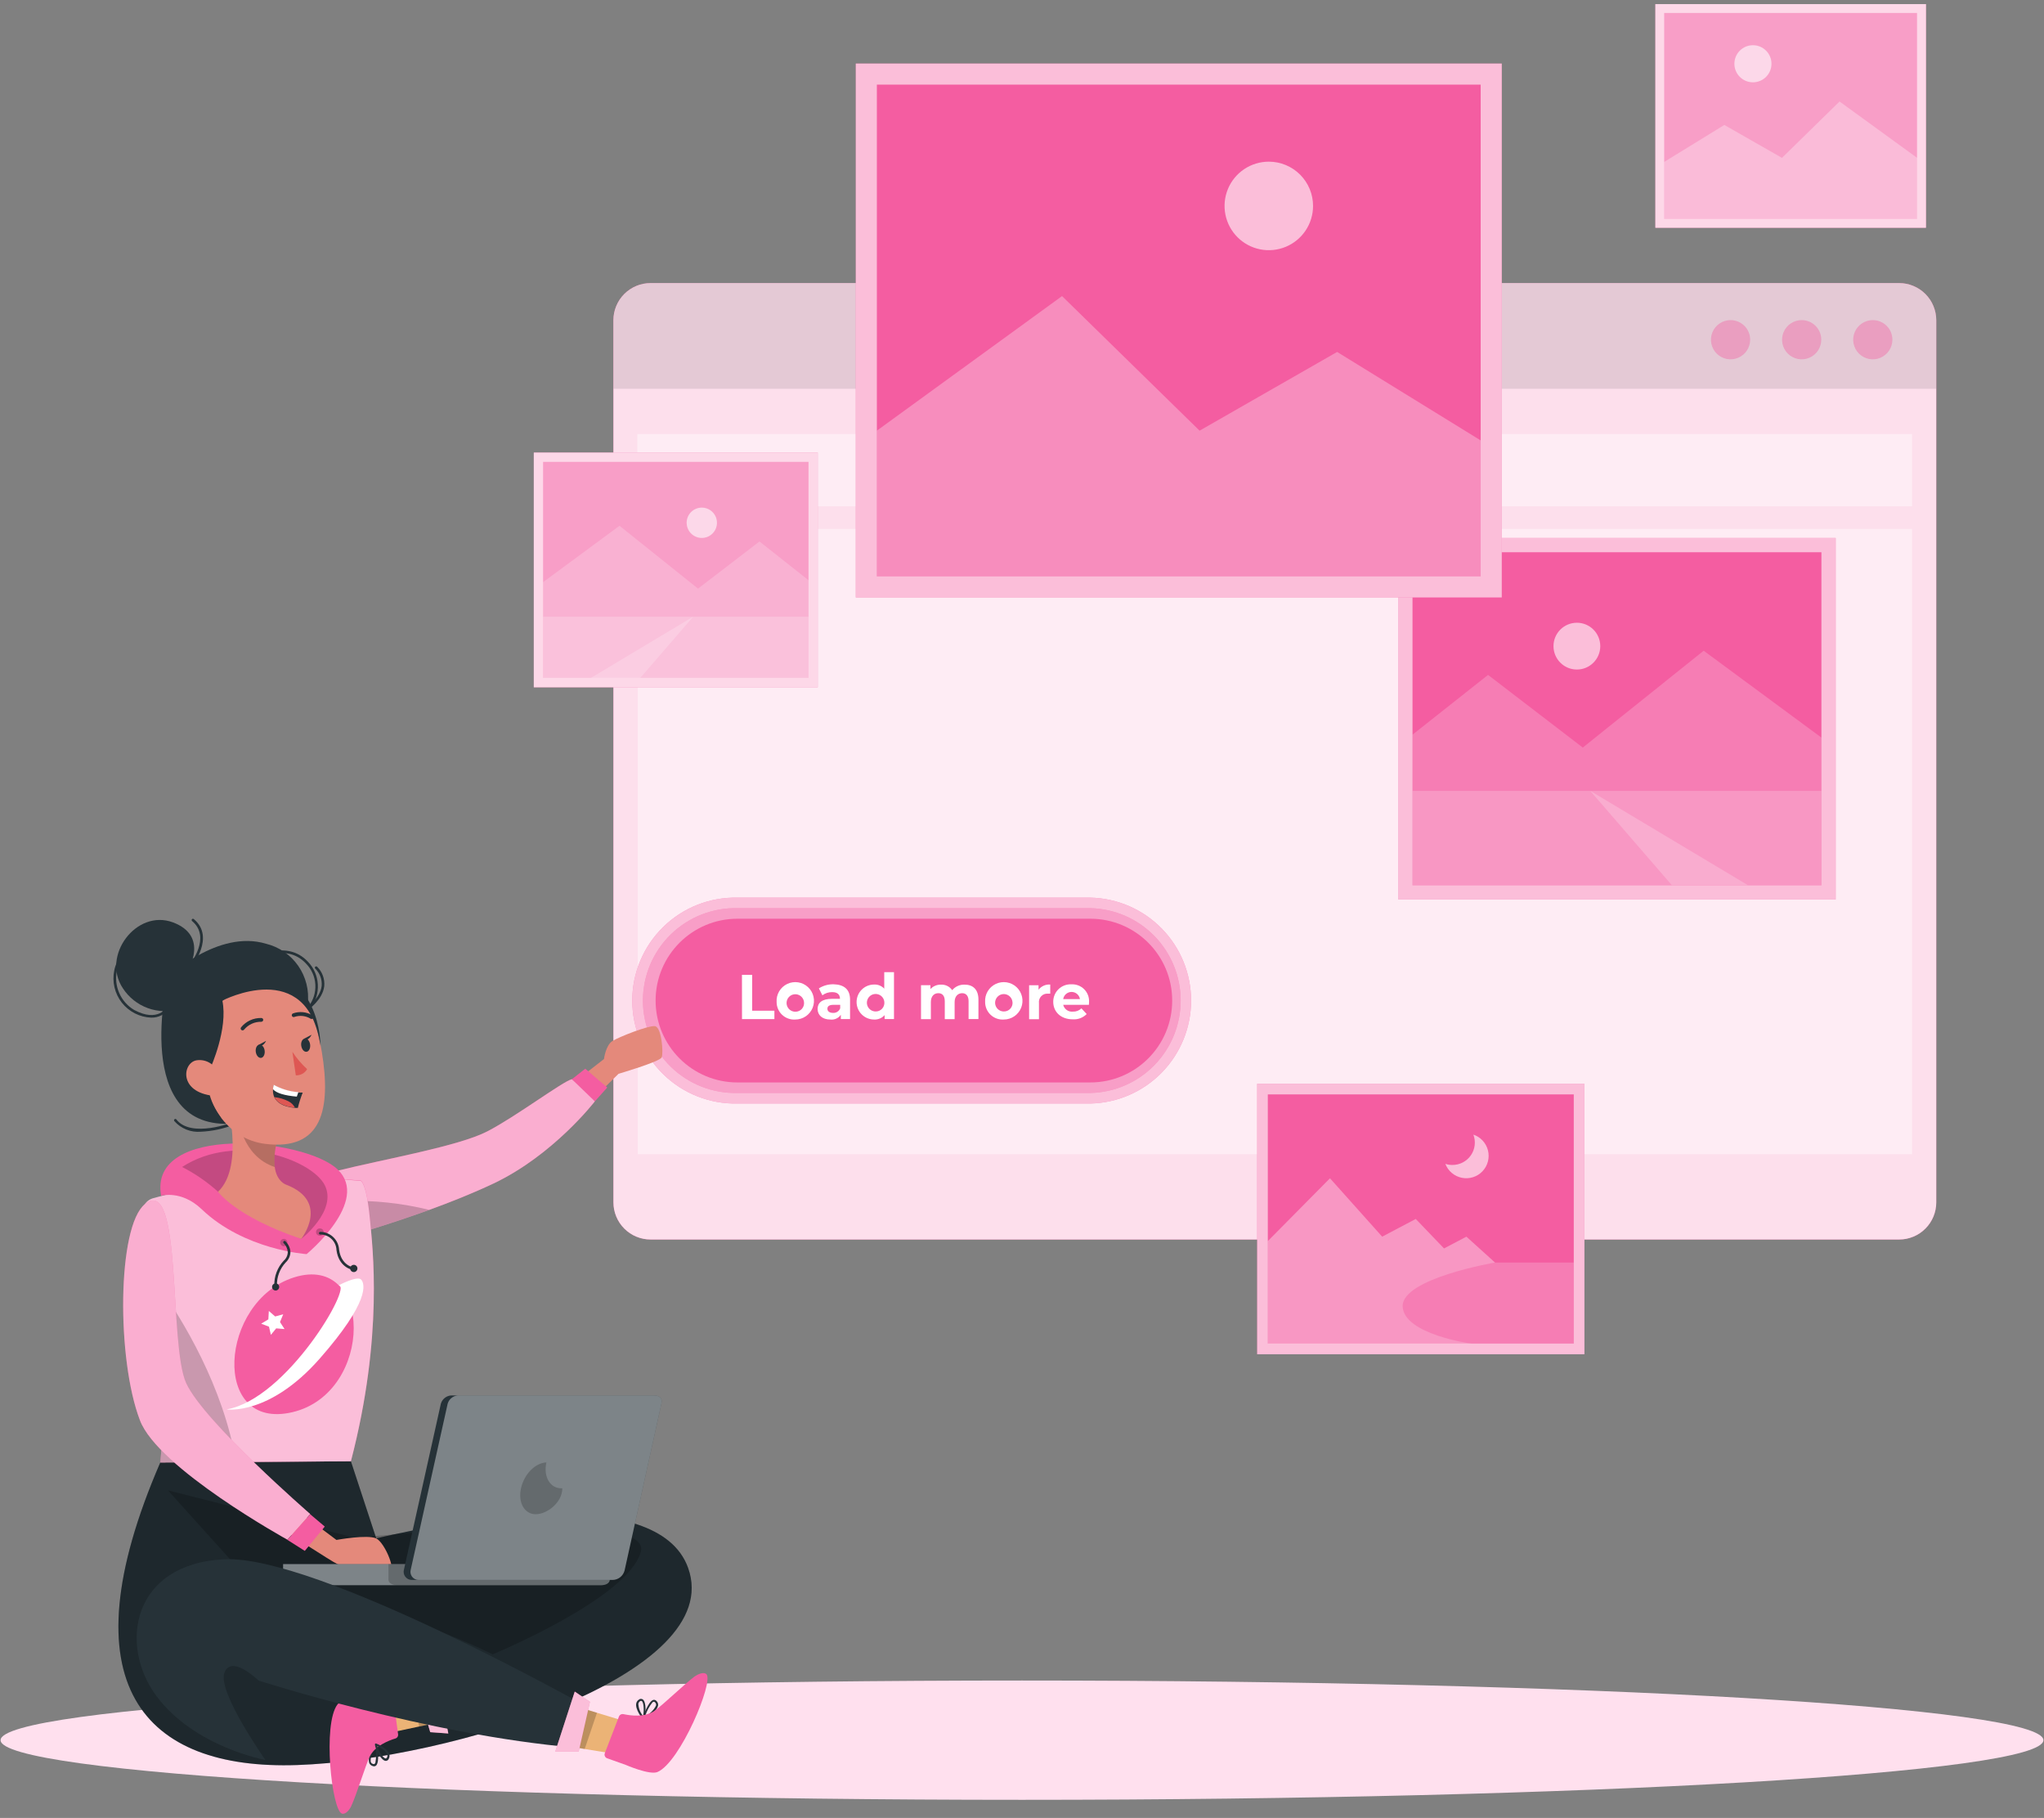<svg width="388" height="345" viewBox="0 0 388 345" fill="none" xmlns="http://www.w3.org/2000/svg">
<rect x="0" y="0" width="388" height="345" fill="#808080" stroke="none"/>
<g id="find_all">
<g id="freepik--Shadow--inject-2">
<path id="freepik--path--inject-2" d="M194 341.56C301.082 341.56 387.89 336.492 387.89 330.24C387.89 323.988 301.082 318.92 194 318.92C86.918 318.92 0.11 323.988 0.11 330.24C0.11 336.492 86.918 341.56 194 341.56Z" fill="#FFE0EE"/>
</g>
<g id="freepik--Screen--inject-2">
<path id="el1nkjgbje9zx" d="M367.55 60.78V228.18C367.55 229.106 367.368 230.023 367.013 230.878C366.659 231.733 366.14 232.51 365.485 233.165C364.83 233.82 364.053 234.339 363.198 234.693C362.343 235.048 361.426 235.23 360.5 235.23H123.5C121.629 235.23 119.835 234.488 118.511 233.166C117.188 231.844 116.443 230.051 116.44 228.18V60.78C116.44 58.908 117.184 57.112 118.508 55.788C119.832 54.464 121.628 53.72 123.5 53.72H360.5C362.371 53.723 364.164 54.468 365.486 55.791C366.808 57.115 367.55 58.909 367.55 60.78Z" fill="#F45DA1"/>
<g id="elzdg8j6h5jqj">
<path id="el83i800qtqnj" opacity="0.8" d="M367.55 60.78V228.18C367.55 229.106 367.368 230.023 367.013 230.878C366.659 231.733 366.14 232.51 365.485 233.165C364.83 233.82 364.053 234.339 363.198 234.693C362.343 235.048 361.426 235.23 360.5 235.23H123.5C121.629 235.23 119.835 234.488 118.511 233.166C117.188 231.844 116.443 230.051 116.44 228.18V60.78C116.44 58.908 117.184 57.112 118.508 55.788C119.832 54.464 121.628 53.72 123.5 53.72H360.5C362.371 53.723 364.164 54.468 365.486 55.791C366.808 57.115 367.55 58.909 367.55 60.78Z" fill="white"/>
</g>
<g id="elei4b45npspu">
<path id="el9qxspzc07po" opacity="0.1" d="M367.55 60.78V73.78H116.46V60.78C116.46 58.908 117.204 57.112 118.528 55.788C119.852 54.464 121.648 53.72 123.52 53.72H360.52C362.387 53.728 364.175 54.475 365.493 55.798C366.81 57.121 367.55 58.913 367.55 60.78Z" fill="black"/>
</g>
<g id="ela22feyhthat">
<path id="elqdt6pyim59p" opacity="0.4" d="M359.22 64.46C359.222 65.197 359.005 65.917 358.597 66.531C358.189 67.144 357.608 67.622 356.928 67.905C356.248 68.188 355.499 68.262 354.777 68.119C354.054 67.976 353.39 67.621 352.87 67.1C352.349 66.58 351.994 65.916 351.851 65.193C351.708 64.471 351.782 63.722 352.065 63.042C352.348 62.362 352.826 61.781 353.44 61.373C354.053 60.965 354.773 60.748 355.51 60.75C356.494 60.75 357.438 61.141 358.133 61.837C358.829 62.532 359.22 63.476 359.22 64.46Z" fill="#F45DA1"/>
</g>
<g id="elr8v8jdl7pbi">
<path id="elwtv76ptkmpt" opacity="0.4" d="M345.72 64.46C345.722 65.197 345.505 65.917 345.097 66.531C344.689 67.144 344.108 67.622 343.428 67.905C342.748 68.188 341.999 68.262 341.277 68.119C340.554 67.976 339.89 67.621 339.37 67.1C338.849 66.58 338.494 65.916 338.351 65.193C338.208 64.471 338.282 63.722 338.565 63.042C338.848 62.362 339.326 61.781 339.94 61.373C340.553 60.965 341.273 60.748 342.01 60.75C342.994 60.75 343.938 61.141 344.633 61.837C345.329 62.532 345.72 63.476 345.72 64.46Z" fill="#F45DA1"/>
</g>
<g id="elsbx6b5y5k3">
<path id="elgr5vw2ejb35" opacity="0.4" d="M332.22 64.46C332.222 65.197 332.005 65.917 331.597 66.531C331.189 67.144 330.608 67.622 329.928 67.905C329.248 68.188 328.499 68.262 327.777 68.119C327.054 67.976 326.39 67.621 325.87 67.1C325.349 66.58 324.994 65.916 324.851 65.193C324.708 64.471 324.782 63.722 325.065 63.042C325.348 62.362 325.826 61.781 326.44 61.373C327.053 60.965 327.773 60.748 328.51 60.75C329.494 60.75 330.438 61.141 331.133 61.837C331.829 62.532 332.22 63.476 332.22 64.46Z" fill="#F45DA1"/>
</g>
<g id="elwj3ntirqhq9">
<path id="elxqoj0twrqq7" opacity="0.4" d="M362.95 82.37H120.97V96.08H362.95V82.37Z" fill="white"/>
</g>
<g id="elu9pan6jf0yl">
<path id="elkx0rblcp70d" opacity="0.4" d="M362.95 100.38H121.06V219.04H362.95V100.38Z" fill="white"/>
</g>
</g>
<g id="freepik--Images--inject-2">
<g id="elqd06p2ncb6">
<path id="elk195vb7eh8l" d="M365.59 0.78H314.23V43.22H365.59V0.78Z" fill="#F45DA1"/>
</g>
<g id="eljz68t9ptfoi">
<path id="el216cdodwhzt" opacity="0.6" d="M314.23 0.78V43.22H365.59V0.78H314.23ZM315.9 2.46H363.9V41.54H315.9V2.46Z" fill="white"/>
</g>
<g id="elvsp70b3g4sg">
<path id="elbt0stz5xj0m" opacity="0.4" d="M365.59 0.78H314.23V43.22H365.59V0.78Z" fill="white"/>
</g>
<g id="el9nn9so9l62e">
<path id="elh7f621qn18e" opacity="0.3" d="M363.92 29.96L349.19 19.26L338.26 29.96L327.32 23.71L315.9 30.73V41.54H363.92V29.96Z" fill="white"/>
</g>
<g id="elptw6grgy0s9">
<path id="elc4ln3b6i8rm" opacity="0.6" d="M332.75 15.62C334.694 15.62 336.27 14.044 336.27 12.1C336.27 10.156 334.694 8.58 332.75 8.58C330.806 8.58 329.23 10.156 329.23 12.1C329.23 14.044 330.806 15.62 332.75 15.62Z" fill="white"/>
</g>
<path id="elbqyvl9vlzsw" d="M300.76 205.67H238.64V257H300.76V205.67Z" fill="#F45DA1"/>
<g id="elvh3n4sdbafl">
<path id="elvwvji85wqds" opacity="0.6" d="M238.64 205.67V257H300.76V205.67H238.64ZM298.74 254.97H240.66V207.69H298.74V254.97Z" fill="white"/>
</g>
<g id="eluy94750neuc">
<path id="elxjfz0wrsr9" opacity="0.2" d="M240.67 235.53L252.46 223.61L262.37 234.69L268.74 231.33L274.11 236.93L278.36 234.69L283.79 239.6H298.74V254.97H240.67V235.53Z" fill="white"/>
</g>
<g id="elc3v0z8f1s">
<path id="elsjrjgvzxirk" opacity="0.6" d="M279.68 215.31C279.927 215.956 280.013 216.653 279.93 217.34C279.848 218.027 279.598 218.683 279.204 219.251C278.81 219.82 278.283 220.284 277.669 220.603C277.054 220.921 276.372 221.085 275.68 221.08C275.231 221.083 274.786 221.012 274.36 220.87C274.617 221.54 275.039 222.134 275.587 222.597C276.135 223.06 276.792 223.376 277.496 223.517C278.199 223.658 278.927 223.618 279.611 223.401C280.295 223.185 280.913 222.799 281.408 222.279C281.902 221.759 282.257 221.123 282.439 220.429C282.622 219.735 282.625 219.006 282.45 218.31C282.274 217.614 281.925 216.974 281.436 216.45C280.946 215.925 280.332 215.533 279.65 215.31H279.68Z" fill="white"/>
</g>
<g id="el6tqykarvbmq">
<path id="elullzni0z7es" opacity="0.2" d="M279.36 255H240.66V235.53L252.46 223.61L262.37 234.69L268.75 231.33L274.11 236.92L278.36 234.69L283.79 239.6C283.79 239.6 266.09 242.6 266.26 247.92C266.43 253.24 279.36 255 279.36 255Z" fill="white"/>
</g>
<path id="elpm9mv8s3af" d="M348.45 102.09H265.42V170.7H348.45V102.09Z" fill="#F45DA1"/>
<g id="ellsuto438vh8">
<path id="el1o1uzypz73p" opacity="0.6" d="M265.42 102.09V170.7H348.42V102.09H265.42ZM345.75 168H268.13V104.8H345.75V168Z" fill="white"/>
</g>
<g id="elo60u8rah2e">
<path id="el9pyanjmei2k" opacity="0.2" d="M268.13 139.42L282.47 128.08L300.45 141.87L323.4 123.49L345.75 139.98V167.99H268.13V139.42Z" fill="white"/>
</g>
<g id="elycgdwyhpnfo">
<path id="elkzqd1oxc94p" opacity="0.2" d="M345.74 150.09H268.13V167.99H345.74V150.09Z" fill="white"/>
</g>
<g id="elkk9hfcexuxb">
<path id="eldlrt8dkqf2o" opacity="0.2" d="M301.87 150.09L317.36 167.99H331.8L301.87 150.09Z" fill="white"/>
</g>
<g id="elhj5dc0rrbdv">
<path id="eltahhtxdtq7c" opacity="0.6" d="M299.33 127.06C301.782 127.06 303.77 125.072 303.77 122.62C303.77 120.168 301.782 118.18 299.33 118.18C296.878 118.18 294.89 120.168 294.89 122.62C294.89 125.072 296.878 127.06 299.33 127.06Z" fill="white"/>
</g>
<g id="el5mqwillyx7b">
<path id="ell427u0tjxzl" d="M155.23 85.89H101.33V130.43H155.23V85.89Z" fill="#F45DA1"/>
</g>
<g id="elu4n85pz71ta">
<path id="el5pkqkzmue6l" opacity="0.6" d="M101.33 85.89V130.43H155.24V85.89H101.33ZM103.09 87.65H153.48V128.65H103.09V87.65Z" fill="white"/>
</g>
<g id="el5s2gi9srjgn">
<path id="el4450o1bce63" opacity="0.4" d="M155.23 85.89H101.33V130.43H155.23V85.89Z" fill="white"/>
</g>
<g id="elcvra7syc1q6">
<path id="ely1aot2e7yvg" opacity="0.2" d="M153.48 110.12L144.17 102.76L132.5 111.71L117.6 99.78L103.09 110.48V128.67H153.48V110.12Z" fill="white"/>
</g>
<g id="elow6txsnnwur">
<path id="ela3gumfq3gdb" opacity="0.2" d="M153.48 117.04H103.09V128.66H153.48V117.04Z" fill="white"/>
</g>
<g id="elfwb3hb1l7np">
<path id="el2eas2paygl1" opacity="0.2" d="M131.57 117.04L121.52 128.67H112.14L131.57 117.04Z" fill="white"/>
</g>
<g id="el88d2sqlznb4">
<path id="elgl8aez2bx29" opacity="0.6" d="M130.34 99.21C130.34 99.78 130.509 100.336 130.825 100.81C131.142 101.284 131.592 101.653 132.118 101.871C132.644 102.089 133.223 102.146 133.782 102.035C134.341 101.924 134.854 101.649 135.256 101.246C135.659 100.844 135.934 100.331 136.045 99.772C136.156 99.213 136.099 98.634 135.881 98.108C135.663 97.582 135.294 97.132 134.82 96.815C134.346 96.499 133.79 96.33 133.22 96.33C132.456 96.33 131.724 96.633 131.184 97.174C130.643 97.714 130.34 98.446 130.34 99.21Z" fill="white"/>
</g>
<path id="elmzpko421fyq" d="M285.07 12.06H162.45V113.38H285.07V12.06Z" fill="#F45DA1"/>
<g id="elr7y3hhcivqf">
<path id="elhrjuo61k7ba" opacity="0.6" d="M162.45 12.06V113.38H285.07V12.06H162.45ZM281.07 109.38H166.45V16.06H281.07V109.38Z" fill="white"/>
</g>
<g id="el3rjimb3k8q6">
<path id="eltvb3l08wa7q" opacity="0.3" d="M166.45 81.73L201.6 56.19L227.71 81.73L253.82 66.79L281.07 83.58V109.38H166.45V81.73Z" fill="white"/>
</g>
<g id="ell2vixjfsa5">
<path id="el8x2s8swtw9n" opacity="0.6" d="M249.25 39.08C249.25 40.741 248.757 42.365 247.834 43.747C246.911 45.128 245.599 46.205 244.065 46.841C242.53 47.476 240.841 47.643 239.211 47.319C237.582 46.995 236.085 46.194 234.91 45.02C233.736 43.845 232.936 42.348 232.611 40.719C232.287 39.089 232.454 37.4 233.089 35.865C233.725 34.331 234.802 33.019 236.183 32.096C237.565 31.173 239.189 30.68 240.85 30.68C243.078 30.68 245.214 31.565 246.79 33.14C248.365 34.716 249.25 36.852 249.25 39.08Z" fill="white"/>
</g>
</g>
<g id="freepik--Button--inject-2">
<path id="elq57ouajpge" d="M140 209.42C137.397 209.479 134.809 209.017 132.388 208.062C129.966 207.107 127.76 205.677 125.898 203.857C124.037 202.037 122.558 199.864 121.548 197.465C120.538 195.065 120.018 192.488 120.018 189.885C120.018 187.282 120.538 184.705 121.548 182.305C122.558 179.906 124.037 177.733 125.898 175.913C127.76 174.093 129.966 172.663 132.388 171.708C134.809 170.753 137.397 170.291 140 170.35H207C212.104 170.465 216.961 172.574 220.53 176.225C224.1 179.876 226.098 184.779 226.098 189.885C226.098 194.991 224.1 199.894 220.53 203.545C216.961 207.196 212.104 209.305 207 209.42H140Z" fill="#F45DA1"/>
<g id="el1no5uqyec3k">
<path id="elwvsi6muu0la" opacity="0.6" d="M140 209.42C137.397 209.479 134.809 209.017 132.388 208.062C129.966 207.107 127.76 205.677 125.898 203.857C124.037 202.037 122.558 199.864 121.548 197.465C120.538 195.065 120.018 192.488 120.018 189.885C120.018 187.282 120.538 184.705 121.548 182.305C122.558 179.906 124.037 177.733 125.898 175.913C127.76 174.093 129.966 172.663 132.388 171.708C134.809 170.753 137.397 170.291 140 170.35H207C212.104 170.465 216.961 172.574 220.53 176.225C224.1 179.876 226.098 184.779 226.098 189.885C226.098 194.991 224.1 199.894 220.53 203.545C216.961 207.196 212.104 209.305 207 209.42H140Z" fill="white"/>
</g>
<path id="elmxhgncaxz7f" d="M140 207.42C137.662 207.476 135.337 207.064 133.16 206.207C130.984 205.351 129.001 204.069 127.328 202.435C125.654 200.801 124.325 198.849 123.417 196.694C122.509 194.539 122.041 192.224 122.041 189.885C122.041 187.546 122.509 185.231 123.417 183.076C124.325 180.921 125.654 178.969 127.328 177.335C129.001 175.701 130.984 174.419 133.16 173.563C135.337 172.706 137.662 172.294 140 172.35H207C211.578 172.459 215.932 174.355 219.131 177.631C222.33 180.908 224.121 185.306 224.121 189.885C224.121 194.464 222.33 198.862 219.131 202.139C215.932 205.415 211.578 207.311 207 207.42H140Z" fill="#F45DA1"/>
<g id="elhd5kddnyrwj">
<path id="elfqymhlmgf9l" opacity="0.4" d="M140 207.42C137.662 207.476 135.337 207.064 133.16 206.207C130.984 205.351 129.001 204.069 127.328 202.435C125.654 200.801 124.325 198.849 123.417 196.694C122.509 194.539 122.041 192.224 122.041 189.885C122.041 187.546 122.509 185.231 123.417 183.076C124.325 180.921 125.654 178.969 127.328 177.335C129.001 175.701 130.984 174.419 133.16 173.563C135.337 172.706 137.662 172.294 140 172.35H207C211.578 172.459 215.932 174.355 219.131 177.631C222.33 180.908 224.121 185.306 224.121 189.885C224.121 194.464 222.33 198.862 219.131 202.139C215.932 205.415 211.578 207.311 207 207.42H140Z" fill="white"/>
</g>
<path id="el4a4sge5wmqo" d="M206.97 174.35H139.99C131.408 174.35 124.45 181.305 124.45 189.885C124.45 198.465 131.408 205.42 139.99 205.42H206.97C215.553 205.42 222.51 198.465 222.51 189.885C222.51 181.305 215.553 174.35 206.97 174.35Z" fill="#F45DA1"/>
<path id="elfmq3yjgarfg" d="M140.84 185H142.78V191.81H147V193.4H140.85L140.84 185Z" fill="white"/>
<path id="elvyzuyhb9fee" d="M147.42 190.16C147.374 189.45 147.542 188.742 147.903 188.129C148.264 187.516 148.801 187.025 149.445 186.721C150.088 186.417 150.808 186.313 151.511 186.423C152.214 186.532 152.868 186.851 153.387 187.337C153.907 187.823 154.269 188.454 154.425 189.148C154.582 189.843 154.527 190.568 154.266 191.23C154.005 191.892 153.552 192.461 152.964 192.862C152.376 193.263 151.682 193.479 150.97 193.48C150.515 193.512 150.058 193.449 149.629 193.296C149.199 193.144 148.805 192.904 148.472 192.593C148.139 192.281 147.874 191.905 147.693 191.486C147.512 191.067 147.419 190.616 147.42 190.16ZM152.62 190.16C152.585 189.84 152.458 189.537 152.254 189.288C152.05 189.039 151.778 188.855 151.471 188.758C151.164 188.661 150.835 188.655 150.525 188.741C150.215 188.827 149.937 189.002 149.724 189.243C149.511 189.485 149.373 189.783 149.327 190.102C149.281 190.42 149.328 190.746 149.463 191.038C149.599 191.33 149.816 191.576 150.089 191.747C150.362 191.918 150.678 192.006 151 192C151.232 192.001 151.462 191.951 151.673 191.856C151.885 191.761 152.074 191.621 152.227 191.447C152.38 191.273 152.495 191.068 152.563 190.846C152.63 190.624 152.65 190.39 152.62 190.16Z" fill="white"/>
<path id="elr7ela910flk" d="M161.36 189.71V193.39H159.61V192.58C159.392 192.9 159.09 193.153 158.737 193.312C158.384 193.471 157.994 193.529 157.61 193.48C156.09 193.48 155.2 192.64 155.2 191.48C155.2 190.32 156 189.55 157.97 189.55H159.45C159.45 188.74 158.97 188.28 157.97 188.28C157.3 188.267 156.646 188.478 156.11 188.88L155.44 187.57C156.27 187.042 157.237 186.771 158.22 186.79C160.22 186.84 161.36 187.75 161.36 189.71ZM159.49 191.35V190.69H158.21C157.33 190.69 157.06 191.01 157.06 191.45C157.06 191.89 157.45 192.22 158.11 192.22C158.403 192.244 158.696 192.172 158.945 192.015C159.194 191.858 159.385 191.625 159.49 191.35Z" fill="white"/>
<path id="el68kko9aaj3" d="M169.7 184.49V193.39H167.92V192.64C167.672 192.922 167.363 193.145 167.017 193.29C166.67 193.436 166.295 193.501 165.92 193.48C165.039 193.48 164.195 193.13 163.572 192.508C162.95 191.885 162.6 191.041 162.6 190.16C162.6 189.279 162.95 188.435 163.572 187.812C164.195 187.19 165.039 186.84 165.92 186.84C166.279 186.822 166.638 186.882 166.971 187.017C167.305 187.151 167.604 187.357 167.85 187.62V184.49H169.7ZM167.87 190.16C167.845 189.838 167.726 189.53 167.528 189.274C167.33 189.018 167.061 188.826 166.756 188.721C166.45 188.615 166.12 188.602 165.806 188.681C165.493 188.761 165.21 188.93 164.991 189.169C164.773 189.407 164.629 189.704 164.577 190.023C164.525 190.343 164.567 190.67 164.699 190.965C164.83 191.261 165.045 191.511 165.317 191.686C165.589 191.861 165.907 191.953 166.23 191.95C166.459 191.953 166.686 191.907 166.896 191.816C167.106 191.725 167.295 191.59 167.45 191.421C167.604 191.252 167.722 191.053 167.794 190.835C167.867 190.618 167.892 190.388 167.87 190.16Z" fill="white"/>
<path id="elnvs3f3haguf" d="M185.73 189.69V193.39H183.86V190C183.86 189 183.39 188.48 182.64 188.48C181.89 188.48 181.21 189.02 181.21 190.17V193.41H179.34V190C179.34 189 178.9 188.48 178.12 188.48C177.34 188.48 176.7 189.02 176.7 190.17V193.41H174.83V186.96H176.62V187.7C176.874 187.425 177.184 187.208 177.529 187.063C177.874 186.918 178.246 186.849 178.62 186.86C179.035 186.839 179.449 186.925 179.821 187.108C180.194 187.292 180.514 187.568 180.75 187.91C181.032 187.571 181.387 187.3 181.789 187.118C182.191 186.936 182.629 186.848 183.07 186.86C184.63 186.84 185.73 187.73 185.73 189.69Z" fill="white"/>
<path id="elecm14gvy4i8" d="M187 190.16C186.954 189.45 187.122 188.742 187.483 188.129C187.844 187.516 188.381 187.025 189.025 186.721C189.668 186.417 190.388 186.313 191.091 186.423C191.794 186.532 192.448 186.851 192.967 187.337C193.487 187.823 193.849 188.454 194.005 189.148C194.162 189.843 194.107 190.568 193.846 191.23C193.585 191.892 193.132 192.461 192.544 192.862C191.956 193.263 191.262 193.479 190.55 193.48C190.095 193.512 189.638 193.449 189.209 193.296C188.779 193.144 188.385 192.904 188.052 192.593C187.719 192.281 187.454 191.905 187.273 191.486C187.092 191.067 186.999 190.616 187 190.16ZM192.19 190.16C192.163 189.841 192.043 189.536 191.846 189.284C191.648 189.031 191.381 188.842 191.078 188.738C190.775 188.635 190.448 188.622 190.137 188.701C189.827 188.781 189.546 188.949 189.329 189.185C189.113 189.422 188.97 189.716 188.918 190.032C188.866 190.349 188.907 190.673 189.037 190.966C189.166 191.26 189.378 191.509 189.647 191.684C189.916 191.858 190.229 191.951 190.55 191.95C190.78 191.956 191.009 191.912 191.221 191.822C191.433 191.732 191.624 191.598 191.78 191.428C191.936 191.259 192.055 191.058 192.127 190.84C192.199 190.621 192.224 190.389 192.2 190.16H192.19Z" fill="white"/>
<path id="elqatihg648bd" d="M199.36 186.84V188.57H198.94C198.702 188.548 198.461 188.58 198.237 188.664C198.013 188.748 197.811 188.882 197.646 189.055C197.48 189.228 197.356 189.436 197.282 189.664C197.209 189.891 197.187 190.133 197.22 190.37V193.42H195.35V186.97H197.14V187.82C197.401 187.487 197.74 187.224 198.128 187.053C198.515 186.882 198.938 186.809 199.36 186.84Z" fill="white"/>
<path id="el88br4o47vp" d="M206.7 190.69H201.82C201.919 191.091 202.16 191.443 202.498 191.68C202.837 191.917 203.249 192.023 203.66 191.98C203.958 191.994 204.256 191.946 204.535 191.839C204.813 191.732 205.067 191.569 205.28 191.36L206.28 192.44C205.935 192.789 205.519 193.06 205.06 193.232C204.601 193.405 204.109 193.476 203.62 193.44C201.39 193.44 199.93 192.04 199.93 190.12C199.925 189.672 200.012 189.227 200.186 188.814C200.359 188.4 200.615 188.026 200.939 187.715C201.262 187.405 201.645 187.163 202.065 187.006C202.485 186.848 202.932 186.778 203.38 186.8C203.826 186.777 204.272 186.848 204.689 187.008C205.106 187.168 205.484 187.414 205.8 187.73C206.116 188.046 206.362 188.424 206.522 188.841C206.682 189.258 206.753 189.704 206.73 190.15C206.73 190.33 206.71 190.53 206.7 190.69ZM201.79 189.6H205C204.94 189.222 204.747 188.877 204.455 188.628C204.164 188.38 203.793 188.243 203.41 188.243C203.027 188.243 202.656 188.38 202.365 188.628C202.073 188.877 201.88 189.222 201.82 189.6H201.79Z" fill="white"/>
</g>
<g id="freepik--Character--inject-2">
<path id="el4yip9vdp894" d="M108.65 205.64L114.65 200.98C114.65 200.98 114.97 198.33 116.28 197.54C117.59 196.75 122.97 194.63 124.28 194.73C125.59 194.83 125.97 199.85 125.6 200.67C125.23 201.49 117.41 203.78 117.41 203.78L110.18 210.92L108.65 205.64Z" fill="#E4897B"/>
<path id="el3t2er8wc115" d="M63.93 222.2C72.93 219.96 87.01 217.54 92.51 214.7C98.01 211.86 106.86 205.18 108.56 204.8C108.56 204.8 111.86 207.09 112.92 209.01C112.92 209.01 105.1 219.19 93.66 224.61C82.22 230.03 67.11 234.29 67.11 234.29L63.93 222.2Z" fill="#F45DA1"/>
<g id="el6zhlte6j6qf">
<path id="elly96k43ygt" opacity="0.5" d="M112.92 209C112.92 209 105.1 219.19 93.66 224.61C89.78 226.44 85.47 228.16 81.47 229.61C73.7 232.44 67.11 234.3 67.11 234.3L65.43 227.92L63.93 222.21C72.93 219.96 87.01 217.55 92.5 214.71C97.99 211.87 106.86 205.19 108.56 204.81C108.56 204.8 111.87 207.09 112.92 209Z" fill="white"/>
</g>
<path id="elrnw23v6wy7l" d="M108.56 204.81L111.1 202.81L115.27 206.38L112.92 209.01L108.56 204.81Z" fill="#F45DA1"/>
<g id="elab2o5n9b3tb">
<path id="elvnapcw1p8z" opacity="0.2" d="M81.47 229.6C73.7 232.43 67.11 234.29 67.11 234.29L65.43 227.91C70.828 227.748 76.224 228.316 81.47 229.6Z" fill="black"/>
</g>
<path id="eletdz8wq6nrk" d="M66.61 277.31L71.42 291.94C86.25 288.49 124.78 281.24 130.62 297.55C137.87 317.81 85.45 333.97 56.43 334.96C27.41 335.95 12.1 319.83 30.43 277.54L66.61 277.31Z" fill="#263238"/>
<g id="elzi54gw0aous">
<path id="ela95hn55bhol" opacity="0.2" d="M66.61 277.31L71.42 291.94C86.25 288.49 124.78 281.24 130.62 297.55C137.87 317.81 85.45 333.97 56.43 334.96C27.41 335.95 12.1 319.83 30.43 277.54L66.61 277.31Z" fill="black"/>
</g>
<path id="elp2r6tapsg1c" d="M122.22 326.19C122.188 326.214 122.15 326.228 122.11 326.228C122.07 326.228 122.032 326.214 122 326.19C121.978 326.163 121.966 326.13 121.966 326.095C121.966 326.06 121.978 326.027 122 326C122.1 325.68 123.06 322.89 124 322.6C124.103 322.575 124.211 322.577 124.313 322.607C124.415 322.637 124.507 322.693 124.58 322.77C124.713 322.882 124.814 323.027 124.873 323.19C124.933 323.353 124.949 323.529 124.92 323.7C124.765 324.223 124.442 324.68 124 325C123.451 325.46 122.855 325.859 122.22 326.19ZM122.47 325.66C123.373 325.26 124.103 324.551 124.53 323.66C124.557 323.542 124.549 323.418 124.506 323.304C124.463 323.19 124.388 323.091 124.29 323.02C124.263 322.986 124.227 322.961 124.186 322.949C124.145 322.936 124.101 322.937 124.06 322.95C123.978 322.977 123.903 323.022 123.84 323.08C123.229 323.849 122.764 324.723 122.47 325.66Z" fill="#263238"/>
<path id="el35jh8gsompk" d="M122.16 326.23C122.128 326.239 122.095 326.239 122.063 326.23C122.031 326.221 122.003 326.204 121.98 326.18C121.89 326.1 120.55 324.41 120.77 323.27C120.797 323.128 120.852 322.992 120.933 322.872C121.014 322.751 121.118 322.649 121.24 322.57C121.341 322.473 121.473 322.413 121.613 322.4C121.753 322.388 121.893 322.423 122.01 322.5C122.71 322.99 122.63 325.25 122.28 326.11V326.2C122.245 326.225 122.202 326.235 122.16 326.23ZM121.4 322.92C121.279 323.022 121.198 323.164 121.17 323.32C121.206 324.174 121.523 324.993 122.07 325.65C122.29 324.65 122.22 323.09 121.81 322.81C121.76 322.81 121.68 322.72 121.47 322.86L121.4 322.92Z" fill="#263238"/>
<path id="elohz8tktx8pn" d="M71.21 331C71.227 330.966 71.255 330.938 71.289 330.922C71.324 330.906 71.363 330.902 71.4 330.91C71.435 330.912 71.468 330.926 71.493 330.95C71.519 330.974 71.535 331.005 71.54 331.04C71.61 331.37 72.12 334.27 71.41 335.04C71.333 335.114 71.237 335.165 71.133 335.188C71.029 335.211 70.921 335.205 70.82 335.17C70.649 335.136 70.49 335.059 70.359 334.945C70.227 334.831 70.128 334.684 70.07 334.52C69.952 333.987 70.008 333.429 70.23 332.93C70.49 332.255 70.818 331.608 71.21 331ZM71.21 331.59C70.609 332.373 70.311 333.345 70.37 334.33C70.404 334.446 70.472 334.55 70.564 334.628C70.657 334.706 70.77 334.755 70.89 334.77C70.929 334.786 70.972 334.789 71.013 334.78C71.054 334.771 71.091 334.75 71.12 334.72C71.181 334.657 71.229 334.582 71.26 334.5C71.438 333.521 71.434 332.518 71.25 331.54L71.21 331.59Z" fill="#263238"/>
<path id="elog1t0eg20n" d="M90.2 316.27L78.27 320.52L72.53 322.56L74 328.83L79.56 327.65L93.12 324.76L90.2 316.27Z" fill="#EBB376"/>
<path id="elz4qjhx7b8td" d="M75.57 329.13L74.57 321.73C74.558 321.632 74.526 321.537 74.476 321.452C74.426 321.366 74.36 321.292 74.28 321.233C74.201 321.174 74.11 321.132 74.014 321.109C73.917 321.086 73.817 321.083 73.72 321.1L70.07 321.71C70.07 321.71 65.07 322.17 64.07 323.45C61.19 327.17 62.99 343.6 64.91 344.18C65.62 344.39 66.36 343.42 66.67 342.76C67.67 340.64 69.35 335.1 70.18 333.35C71.18 331.3 73.83 330.29 75.03 329.93C75.202 329.885 75.352 329.779 75.451 329.632C75.55 329.485 75.593 329.306 75.57 329.13Z" fill="#F45DA1"/>
<path id="el4mh78ipwtfk" d="M71.24 330.89C71.266 330.872 71.298 330.862 71.33 330.862C71.362 330.862 71.394 330.872 71.42 330.89C71.54 330.89 73.53 331.75 73.89 332.89C73.936 333.027 73.953 333.173 73.941 333.317C73.929 333.462 73.888 333.602 73.82 333.73C73.779 333.865 73.694 333.983 73.577 334.063C73.461 334.143 73.321 334.181 73.18 334.17C72.33 334.07 71.31 332.05 71.18 331.17V331.09C71.164 331.055 71.162 331.016 71.173 330.979C71.184 330.942 71.208 330.911 71.24 330.89ZM73.51 333.42C73.565 333.272 73.565 333.108 73.51 332.96C73.28 332.26 72.17 331.63 71.6 331.36C71.87 332.31 72.7 333.66 73.2 333.71C73.2 333.71 73.36 333.71 73.47 333.5V333.42H73.51Z" fill="#263238"/>
<g id="elvg0dp3kjwsm">
<path id="el1ewwy8gfoxo" opacity="0.2" d="M90.2 316.27L78.27 320.52L79.56 327.65L93.12 324.76L90.2 316.27Z" fill="black"/>
</g>
<path id="ell1h9wvnicm" d="M81.67 328.72L85.1 328.97L82.81 317.16L78.91 319.31L81.67 328.72Z" fill="#F45DA1"/>
<g id="el1uvhlw68xh">
<path id="eldni3ve267li" opacity="0.6" d="M81.67 328.72L85.1 328.97L82.81 317.16L78.91 319.31L81.67 328.72Z" fill="white"/>
</g>
<g id="eltjitu8nnd1">
<path id="el8xpwbyuqxn9" opacity="0.2" d="M31.88 282.83L49.75 302.65C49.75 302.65 69.52 302.21 93.52 313.95C93.52 313.95 119.28 303.31 121.65 294.47C124.02 285.63 67.58 291.88 67.58 291.88L31.88 282.83Z" fill="black"/>
</g>
<path id="el2hbcps4v20b" d="M28.23 234.35C31.42 243.93 31.57 265.58 30.44 277.54L66.61 277.31C72.83 253.45 70.73 236.71 70.2 231.12C69.54 224.32 68.49 224.06 68.49 224.06C68.49 224.06 61.11 223.34 54.69 223.39C49.718 223.576 44.766 224.114 39.87 225C36.228 225.608 32.622 226.42 29.07 227.43C28.695 227.537 28.346 227.718 28.044 227.964C27.742 228.21 27.493 228.515 27.312 228.86C27.132 229.206 27.023 229.584 26.994 229.972C26.964 230.361 27.014 230.751 27.14 231.12C27.52 232.19 27.89 233.29 28.23 234.35Z" fill="#F45DA1"/>
<g id="elocexd75cdwk">
<path id="elugqrugsyxc" opacity="0.6" d="M66.61 277.31L44.8 277.45L30.44 277.54C31.382 266.399 31.285 255.193 30.15 244.07C29.824 240.776 29.181 237.521 28.23 234.35C27.89 233.29 27.52 232.19 27.14 231.07C27.014 230.701 26.964 230.311 26.994 229.922C27.023 229.534 27.132 229.156 27.312 228.81C27.493 228.465 27.742 228.16 28.044 227.914C28.346 227.668 28.695 227.487 29.07 227.38C32.623 226.386 36.228 225.592 39.87 225C44.767 224.131 49.719 223.61 54.69 223.44C61.11 223.39 68.49 224.11 68.49 224.11C68.49 224.11 69.54 224.37 70.2 231.17C70.73 236.71 72.83 253.45 66.61 277.31Z" fill="white"/>
</g>
<path id="eluhf7etwp0x" d="M55.83 242.41C70.83 237.71 71.1 264.3 55.53 267.99C39.96 271.68 41.58 246.89 55.83 242.41Z" fill="#F45DA1"/>
<path id="ell7baxnzmred" d="M64.3 243.92C67.01 243.86 54.48 265.49 43.01 267.47C43.01 267.47 51.13 268.7 60.68 257.84C70.23 246.98 69.29 243.65 68.56 242.84C67.83 242.03 64.3 243.92 64.3 243.92Z" fill="white"/>
<path id="elnlg48svlell" d="M51.03 248.79L52.23 249.83L53.76 249.42L53.15 250.89L54.01 252.22L52.43 252.09L51.42 253.32L51.06 251.77L49.58 251.2L50.94 250.38L51.03 248.79Z" fill="white"/>
<g id="elv2yjlkso18">
<path id="el807pv6c699" opacity="0.2" d="M30.44 277.54C31.382 266.399 31.285 255.193 30.15 244.07C34.6 250.39 42.43 263.14 44.8 277.45L30.44 277.54Z" fill="black"/>
</g>
<path id="el5hcnqvjiiiw" d="M54 290.49C54 290.49 63 296.37 64.06 296.83C65.12 297.29 71.79 298.93 73.71 298.83C75.63 298.73 73.06 292.73 71.41 291.95C69.76 291.17 63.86 292.24 63.86 292.24L56.86 286.98L54 290.49Z" fill="#E4897B"/>
<path id="elj72r20xl4" d="M115.74 296.83V299.77C115.74 300.52 114.85 300.83 114.1 300.83H55.4C54.64 300.83 53.74 300.52 53.74 299.77V296.83H115.74Z" fill="#263238"/>
<g id="el9p5bxy1zv67">
<path id="ele10pay6f54" opacity="0.4" d="M115.74 296.83V299.77C115.74 300.52 114.85 300.83 114.1 300.83H55.4C54.64 300.83 53.74 300.52 53.74 299.77V296.83H115.74Z" fill="white"/>
</g>
<g id="elssbkf5ghhml">
<path id="elc64omyptoxd" opacity="0.2" d="M115.74 296.83V299.77C115.74 300.52 114.85 300.83 114.1 300.83H75.38C74.63 300.83 73.74 300.52 73.74 299.77V296.83H115.74Z" fill="black"/>
</g>
<path id="elx90qlhx9p" d="M125.56 266.33L118.56 298.03C118.432 298.538 118.141 298.99 117.73 299.315C117.32 299.641 116.814 299.822 116.29 299.83H78.13C77.891 299.825 77.656 299.765 77.444 299.654C77.233 299.543 77.05 299.384 76.91 299.19C76.77 298.996 76.677 298.772 76.639 298.536C76.601 298.3 76.618 298.058 76.69 297.83L83.69 266.37C83.835 265.891 84.139 265.476 84.552 265.195C84.965 264.913 85.462 264.78 85.96 264.82H124.14C125.14 264.83 125.79 265.29 125.56 266.33Z" fill="#263238"/>
<g id="elc093j09otc">
<path id="el1qik0wnu6a5i" opacity="0.4" d="M125.56 266.33L118.56 298.03C118.432 298.538 118.141 298.99 117.73 299.315C117.32 299.641 116.814 299.822 116.29 299.83H79.42C79.181 299.825 78.946 299.765 78.734 299.654C78.523 299.543 78.34 299.384 78.2 299.19C78.06 298.996 77.968 298.772 77.929 298.536C77.891 298.3 77.909 298.058 77.98 297.83L84.98 266.37C85.123 265.89 85.427 265.474 85.84 265.192C86.253 264.91 86.751 264.779 87.25 264.82H124.13C125.14 264.83 125.79 265.29 125.56 266.33Z" fill="white"/>
</g>
<g id="elc1jdasittji">
<path id="elnw0g3ekdlb8" opacity="0.2" d="M106.74 282.44C106.74 285.15 103.83 287.36 101.69 287.36C99.55 287.36 98.3 285.15 98.9 282.44C99.5 279.73 101.63 277.61 103.72 277.53C103.11 280.24 104.42 282.44 106.54 282.44H106.74Z" fill="black"/>
</g>
<path id="eleqh2w2jjmxt" d="M98.49 329.85L110.99 331.91L117 332.9L118.75 326.69L113.32 325.04L100.06 321.01L98.49 329.85Z" fill="#EBB376"/>
<path id="elx8esshtwbv" d="M117.52 325.68L114.82 332.68C114.778 332.774 114.757 332.876 114.757 332.978C114.757 333.081 114.778 333.183 114.82 333.277C114.861 333.371 114.922 333.455 114.997 333.525C115.073 333.594 115.163 333.647 115.26 333.68L118.75 334.92C118.75 334.92 123.33 336.92 124.81 336.28C129.13 334.42 135.51 319.17 134.11 317.73C133.59 317.21 132.47 317.73 131.88 318.13C130.01 319.51 125.88 323.53 124.25 324.66C122.41 325.98 119.59 325.57 118.36 325.3C118.198 325.261 118.027 325.277 117.875 325.346C117.723 325.414 117.598 325.532 117.52 325.68Z" fill="#F45DA1"/>
<g id="elopxe2drahxo">
<path id="elkewl2mcd3bl" opacity="0.2" d="M98.49 329.85L110.99 331.91L113.32 325.04L100.06 321.01L98.49 329.85Z" fill="black"/>
</g>
<path id="elvry0nw6jnce" d="M111.17 323.75C111.17 323.75 60.17 295.09 42.6 295.91C25.03 296.73 22.48 312.23 29.73 321.91C36.98 331.59 50.39 334 50.39 334C50.39 334 41.27 321.11 42.59 317.48C43.91 313.85 49.07 318.92 49.07 318.92C49.07 318.92 81.14 329.27 109.19 331.65L111.17 323.75Z" fill="#263238"/>
<path id="elp4suyz6elb" d="M111.99 322.96L109.1 321.02L105.4 332.41H109.85L111.99 322.96Z" fill="#F45DA1"/>
<g id="elwkva5nok7dq">
<path id="el7s32mcotr9m" opacity="0.6" d="M111.99 322.96L109.1 321.02L105.4 332.41H109.85L111.99 322.96Z" fill="white"/>
</g>
<path id="elqf7kebarzaf" d="M36.68 226.27C34.84 228.9 57.46 233.13 57.46 233.13C57.46 233.13 70.7 224.54 55.24 223.2C52.09 222.92 39.59 222.14 36.68 226.27Z" fill="#E4897B"/>
<path id="el5479qw9xm4g" d="M58.2 238C58.2 238 70.39 227.94 64.08 221.92C57.77 215.9 28.08 213.21 30.59 226.92C30.59 226.92 34.41 225.79 38.27 229.47C46.4 237.25 58.2 238 58.2 238Z" fill="#F45DA1"/>
<g id="elt3qgxf2q3xi">
<path id="els8ctbmg0nc" opacity="0.2" d="M57.18 235.11C57.18 235.11 64.08 229.75 61.65 224.92C59.22 220.09 44.86 214.8 34.57 221.46C37.037 222.725 39.33 224.305 41.39 226.16C45.47 229.65 57.18 235.11 57.18 235.11Z" fill="black"/>
</g>
<path id="elobhb3wgyc7j" d="M41.39 226.16C41.39 226.16 44.7 230.89 57.18 235.11C57.18 235.11 62.74 228.04 54.29 224.81C54.29 224.81 52.53 224.26 52.15 221.46C51.971 219.485 52.227 217.495 52.9 215.63C52.99 215.33 53.1 215.01 53.21 214.69L42.93 208.26C42.93 208.26 46.55 221.29 41.39 226.16Z" fill="#E4897B"/>
<g id="elmkb3bq61d1b">
<path id="ellesrkvnccl" opacity="0.2" d="M45.24 212C45.24 212 45.79 219.35 52.15 221.47C51.971 219.495 52.227 217.505 52.9 215.64C49.15 213.65 45.24 212 45.24 212Z" fill="black"/>
</g>
<path id="elzcggkw90b6b" d="M38.11 214.77C37.178 214.849 36.241 214.71 35.373 214.362C34.505 214.015 33.73 213.47 33.11 212.77C33.064 212.723 33.038 212.66 33.038 212.595C33.038 212.53 33.064 212.467 33.11 212.42C33.132 212.396 33.16 212.377 33.19 212.364C33.22 212.351 33.252 212.344 33.285 212.344C33.318 212.344 33.35 212.351 33.38 212.364C33.41 212.377 33.438 212.396 33.46 212.42C36.27 216.08 44.23 212.97 44.31 212.94C44.341 212.927 44.374 212.92 44.407 212.92C44.441 212.92 44.474 212.927 44.505 212.94C44.535 212.953 44.563 212.972 44.586 212.996C44.61 213.02 44.628 213.049 44.64 213.08C44.653 213.11 44.659 213.142 44.659 213.175C44.659 213.208 44.652 213.24 44.639 213.27C44.626 213.3 44.607 213.327 44.583 213.349C44.559 213.372 44.531 213.389 44.5 213.4C42.461 214.21 40.301 214.673 38.11 214.77Z" fill="#263238"/>
<path id="el9hchrx7f8cn" d="M58.71 191.42C58.652 191.418 58.595 191.397 58.55 191.36C58.504 191.313 58.478 191.25 58.478 191.185C58.478 191.12 58.504 191.057 58.55 191.01C59.484 189.823 59.949 188.335 59.859 186.827C59.769 185.319 59.129 183.897 58.06 182.83C54.26 178.78 48.59 182.22 48.53 182.25C48.503 182.274 48.471 182.291 48.436 182.301C48.401 182.311 48.365 182.313 48.329 182.307C48.293 182.302 48.259 182.289 48.229 182.269C48.199 182.249 48.173 182.223 48.154 182.192C48.136 182.161 48.123 182.127 48.119 182.091C48.114 182.055 48.118 182.019 48.129 181.984C48.14 181.95 48.158 181.918 48.182 181.892C48.207 181.865 48.237 181.844 48.27 181.83C48.33 181.83 54.35 178.14 58.43 182.49C59.563 183.654 60.239 185.188 60.333 186.81C60.426 188.432 59.932 190.033 58.94 191.32C58.912 191.353 58.877 191.38 58.837 191.397C58.797 191.415 58.754 191.422 58.71 191.42Z" fill="#263238"/>
<path id="elmuter7hdnvq" d="M58.3 191.72C58.259 191.72 58.218 191.709 58.182 191.69C58.145 191.671 58.114 191.644 58.09 191.61C58.055 191.555 58.043 191.489 58.056 191.426C58.069 191.362 58.107 191.307 58.16 191.27C58.16 191.27 60.77 189.49 61.06 187.12C61.114 186.514 61.033 185.903 60.822 185.332C60.611 184.762 60.276 184.245 59.84 183.82C59.816 183.797 59.797 183.769 59.783 183.738C59.77 183.707 59.764 183.674 59.764 183.64C59.764 183.606 59.77 183.573 59.783 183.542C59.797 183.511 59.816 183.483 59.84 183.46C59.888 183.414 59.953 183.388 60.02 183.388C60.087 183.388 60.152 183.414 60.2 183.46C60.685 183.938 61.058 184.518 61.291 185.158C61.525 185.798 61.613 186.482 61.55 187.16C61.23 189.76 58.55 191.58 58.43 191.66C58.394 191.693 58.349 191.714 58.3 191.72Z" fill="#263238"/>
<path id="elh4wanktyoi8" d="M58.42 190.47C58.71 187.937 58.067 185.385 56.611 183.292C55.155 181.199 52.986 179.709 50.51 179.1C41.34 176.33 31.88 185.44 31.88 185.44C31.88 185.44 24.76 214.8 44.47 213.22C64.18 211.64 58.42 190.47 58.42 190.47Z" fill="#263238"/>
<path id="elt4nm9l6gza" d="M48 187.39C56.48 186.6 59.64 190.88 61.08 199.57C62.88 210.43 61.19 218.42 50.36 217.08C35.6 215.26 33.85 188.71 48 187.39Z" fill="#E4897B"/>
<path id="eluzz64zfywc" d="M55.5 199.61C56.3 200.814 57.239 201.918 58.3 202.9C58.084 203.274 57.769 203.581 57.389 203.787C57.01 203.993 56.581 204.091 56.15 204.07L55.5 199.61Z" fill="#DE5753"/>
<path id="elg2258q0ant" d="M50.24 199.4C50.32 200.1 50.01 200.71 49.55 200.76C49.09 200.81 48.64 200.3 48.55 199.6C48.46 198.9 48.78 198.3 49.24 198.24C49.7 198.18 50.16 198.71 50.24 199.4Z" fill="#263238"/>
<path id="el2ypc49b3jin" d="M49.07 198.3L50.51 197.53C50.51 197.53 49.9 198.89 49.07 198.3Z" fill="#263238"/>
<path id="elxwp8nfe1leo" d="M58.87 198.25C58.95 198.94 58.65 199.55 58.18 199.6C57.71 199.65 57.28 199.14 57.18 198.44C57.08 197.74 57.41 197.14 57.88 197.08C58.35 197.02 58.79 197.55 58.87 198.25Z" fill="#263238"/>
<path id="el51sooz2k0sc" d="M57.7 197.14L59.14 196.37C59.14 196.37 58.54 197.73 57.7 197.14Z" fill="#263238"/>
<path id="elwu3orbonp5" d="M46.05 195.54C45.979 195.54 45.909 195.519 45.85 195.48C45.809 195.455 45.775 195.421 45.747 195.382C45.72 195.343 45.701 195.298 45.692 195.252C45.683 195.205 45.683 195.157 45.693 195.11C45.703 195.063 45.722 195.019 45.75 194.98C46.212 194.402 46.802 193.939 47.474 193.629C48.145 193.318 48.88 193.168 49.62 193.19C49.667 193.191 49.714 193.202 49.757 193.221C49.8 193.24 49.839 193.268 49.872 193.302C49.904 193.337 49.93 193.377 49.947 193.421C49.963 193.466 49.971 193.513 49.97 193.56C49.961 193.653 49.918 193.739 49.85 193.804C49.782 193.868 49.693 193.906 49.6 193.91C48.983 193.896 48.37 194.021 47.808 194.275C47.245 194.529 46.747 194.907 46.35 195.38C46.318 195.43 46.273 195.471 46.221 195.499C46.168 195.527 46.109 195.541 46.05 195.54Z" fill="#263238"/>
<path id="elf194w39npx" d="M59.19 193.36C59.134 193.37 59.076 193.37 59.02 193.36C58.561 193.068 58.043 192.882 57.503 192.816C56.963 192.75 56.415 192.806 55.9 192.98C55.814 193.021 55.715 193.026 55.625 192.994C55.535 192.963 55.461 192.896 55.42 192.81C55.379 192.724 55.374 192.625 55.406 192.535C55.438 192.445 55.504 192.371 55.59 192.33C56.207 192.103 56.867 192.021 57.52 192.088C58.174 192.156 58.803 192.372 59.36 192.72C59.403 192.741 59.442 192.771 59.473 192.807C59.504 192.844 59.528 192.886 59.542 192.932C59.556 192.978 59.56 193.027 59.555 193.074C59.549 193.122 59.534 193.168 59.51 193.21C59.474 193.26 59.426 193.301 59.37 193.327C59.314 193.353 59.252 193.365 59.19 193.36Z" fill="#263238"/>
<path id="eluv1caxf5ufj" d="M40 202.56C40 202.56 43.32 195.22 42.21 189.89C42.21 189.89 58.39 181.45 60.82 198.44C60.82 198.44 61.04 183.13 46.42 184.16C31.8 185.19 33.86 206.52 41.99 212.16C42 212.18 38 207.16 40 202.56Z" fill="#263238"/>
<path id="elw6gwmuevyr" d="M41.57 204.23C41.388 203.261 40.831 202.403 40.02 201.842C39.21 201.28 38.211 201.06 37.24 201.23C34.64 201.76 33.89 207.28 40.55 207.96C41.51 208 42 207.07 41.57 204.23Z" fill="#E4897B"/>
<path id="el92nd66axb57" d="M57.46 207.35C57.085 208.294 56.778 209.263 56.54 210.25H56C53.57 210.04 52.52 209.14 52.08 208.25C51.876 207.792 51.786 207.291 51.82 206.79C51.828 206.505 51.876 206.222 51.96 205.95C53.401 206.747 54.998 207.221 56.64 207.34C57.14 207.33 57.46 207.35 57.46 207.35Z" fill="#263238"/>
<path id="el3migiswsle9" d="M56.64 207.26L56.34 208.11C54.06 207.91 52.47 207.46 51.82 206.71C51.828 206.425 51.876 206.142 51.96 205.87C53.401 206.667 54.998 207.141 56.64 207.26Z" fill="white"/>
<path id="elkihimg4gpbh" d="M56 210.21C53.57 210 52.52 209.1 52.08 208.21C53.002 208.306 53.9 208.566 54.73 208.98C55.27 209.249 55.714 209.679 56 210.21Z" fill="#DE5753"/>
<path id="el1txs35z17jd" d="M35.67 184.11C35.67 184.11 39.75 177.62 32.82 175.04C25.89 172.46 19.18 181.39 23.33 187.56C24.459 189.293 26.121 190.612 28.066 191.318C30.011 192.023 32.132 192.077 34.11 191.47L35.67 184.11Z" fill="#263238"/>
<path id="el3it0uzm0h6o" d="M36.12 183.48C36.062 183.485 36.005 183.467 35.96 183.43C35.936 183.408 35.917 183.38 35.904 183.35C35.891 183.32 35.884 183.288 35.884 183.255C35.884 183.222 35.891 183.19 35.904 183.16C35.917 183.13 35.936 183.102 35.96 183.08C36.14 182.87 40.16 177.89 36.45 174.78C36.404 174.733 36.379 174.67 36.379 174.605C36.379 174.54 36.404 174.477 36.45 174.43C36.472 174.406 36.5 174.387 36.53 174.374C36.56 174.361 36.592 174.354 36.625 174.354C36.658 174.354 36.69 174.361 36.72 174.374C36.75 174.387 36.778 174.406 36.8 174.43C40.9 177.85 36.42 183.37 36.38 183.43C36.346 183.462 36.303 183.483 36.257 183.492C36.211 183.501 36.164 183.497 36.12 183.48Z" fill="#263238"/>
<path id="ele5ha7jkk2v" d="M28.69 193.12C27.61 193.077 26.552 192.799 25.59 192.307C24.627 191.814 23.784 191.117 23.118 190.266C22.452 189.414 21.979 188.428 21.733 187.375C21.486 186.322 21.471 185.229 21.69 184.17C22.12 181.98 23.47 180.55 25.31 180.35C25.343 180.344 25.377 180.346 25.41 180.354C25.442 180.362 25.473 180.377 25.499 180.398C25.525 180.419 25.547 180.445 25.563 180.474C25.578 180.504 25.588 180.537 25.59 180.57C25.596 180.635 25.576 180.699 25.535 180.75C25.494 180.8 25.435 180.832 25.37 180.84C23.75 181.02 22.56 182.3 22.18 184.27C21.895 185.69 22.058 187.163 22.645 188.486C23.233 189.81 24.216 190.919 25.46 191.66C30.01 194.1 31.68 191.17 31.74 191.05C31.756 191.021 31.777 190.996 31.803 190.975C31.828 190.954 31.858 190.939 31.889 190.929C31.921 190.92 31.954 190.917 31.987 190.921C32.019 190.924 32.051 190.934 32.08 190.95C32.109 190.965 32.134 190.985 32.155 191.01C32.175 191.034 32.191 191.063 32.2 191.094C32.209 191.125 32.212 191.157 32.209 191.189C32.205 191.221 32.196 191.252 32.18 191.28C31.807 191.862 31.289 192.338 30.678 192.66C30.066 192.983 29.381 193.141 28.69 193.12Z" fill="#263238"/>
<g id="elivn8gc5fwy">
<path id="elzuib3xmo3fs" opacity="0.2" d="M54.56 235.79C54.562 235.927 54.523 236.062 54.448 236.177C54.373 236.292 54.265 236.382 54.139 236.435C54.012 236.489 53.873 236.503 53.738 236.477C53.603 236.451 53.479 236.385 53.382 236.288C53.285 236.191 53.219 236.067 53.193 235.932C53.166 235.797 53.181 235.658 53.234 235.531C53.288 235.405 53.378 235.297 53.493 235.222C53.608 235.147 53.743 235.108 53.88 235.11C54.059 235.113 54.231 235.185 54.358 235.312C54.485 235.439 54.557 235.61 54.56 235.79Z" fill="black"/>
</g>
<g id="eltxybpttedyl">
<path id="eln9kqntpr71" opacity="0.2" d="M61.44 233.81C61.441 233.9 61.425 233.99 61.391 234.073C61.358 234.157 61.308 234.233 61.244 234.297C61.181 234.362 61.106 234.412 61.023 234.447C60.939 234.482 60.85 234.5 60.76 234.5C60.663 234.512 60.565 234.503 60.472 234.474C60.378 234.445 60.292 234.396 60.219 234.331C60.146 234.267 60.088 234.187 60.048 234.098C60.008 234.009 59.987 233.913 59.987 233.815C59.987 233.717 60.008 233.621 60.048 233.532C60.088 233.443 60.146 233.363 60.219 233.299C60.292 233.234 60.378 233.185 60.472 233.156C60.565 233.127 60.663 233.118 60.76 233.13C60.94 233.13 61.113 233.202 61.241 233.329C61.368 233.457 61.44 233.63 61.44 233.81Z" fill="black"/>
</g>
<path id="elu9mi1g3ioa" d="M67.85 240.71C67.852 240.847 67.813 240.981 67.739 241.096C67.664 241.211 67.557 241.301 67.431 241.355C67.305 241.408 67.166 241.423 67.032 241.398C66.897 241.372 66.773 241.308 66.676 241.211C66.578 241.115 66.511 240.992 66.484 240.858C66.457 240.724 66.47 240.585 66.522 240.458C66.573 240.332 66.662 240.223 66.776 240.147C66.889 240.071 67.023 240.03 67.16 240.03C67.341 240.03 67.515 240.101 67.644 240.229C67.773 240.356 67.847 240.529 67.85 240.71Z" fill="#263238"/>
<path id="el4rg9ucezmj" d="M53 244.23C53 244.365 52.96 244.496 52.885 244.608C52.811 244.72 52.705 244.807 52.58 244.858C52.456 244.91 52.319 244.923 52.187 244.897C52.055 244.871 51.934 244.806 51.839 244.711C51.744 244.616 51.679 244.495 51.653 244.363C51.627 244.231 51.64 244.094 51.692 243.97C51.743 243.846 51.83 243.739 51.942 243.665C52.054 243.59 52.185 243.55 52.32 243.55C52.5 243.55 52.673 243.622 52.801 243.749C52.928 243.877 53 244.05 53 244.23Z" fill="#263238"/>
<path id="el4anxgjckmh7" d="M67 241C67 241 64.33 240.64 63.87 237.23C63.844 236.437 63.51 235.685 62.938 235.134C62.367 234.583 61.604 234.277 60.81 234.28C60.67 234.28 60.55 234.18 60.55 234.04C60.547 234.007 60.551 233.973 60.562 233.942C60.573 233.911 60.59 233.882 60.613 233.857C60.635 233.833 60.663 233.813 60.693 233.8C60.724 233.787 60.757 233.78 60.79 233.78C61.705 233.781 62.585 234.131 63.251 234.76C63.916 235.388 64.317 236.246 64.37 237.16C64.77 240.16 67.04 240.5 67.06 240.51C67.125 240.518 67.184 240.55 67.225 240.6C67.266 240.651 67.286 240.715 67.28 240.78C67.27 240.845 67.236 240.905 67.184 240.945C67.132 240.986 67.066 241.006 67 241Z" fill="#263238"/>
<path id="eltavkj3cbb1b" d="M52.32 244.23C52.255 244.23 52.193 244.205 52.147 244.16C52.1 244.116 52.073 244.055 52.07 243.99C52.016 242.235 52.659 240.531 53.86 239.25C54.093 239.045 54.281 238.795 54.414 238.515C54.546 238.234 54.62 237.93 54.63 237.62C54.578 236.992 54.31 236.401 53.87 235.95C53.841 235.929 53.816 235.903 53.799 235.872C53.781 235.841 53.77 235.806 53.766 235.771C53.763 235.735 53.767 235.699 53.778 235.665C53.79 235.632 53.809 235.601 53.833 235.575C53.858 235.549 53.888 235.528 53.921 235.515C53.954 235.501 53.989 235.495 54.025 235.496C54.061 235.498 54.096 235.507 54.128 235.523C54.16 235.539 54.188 235.562 54.21 235.59C54.752 236.121 55.079 236.833 55.13 237.59C55.122 237.968 55.037 238.34 54.881 238.684C54.724 239.028 54.5 239.336 54.22 239.59C53.125 240.77 52.533 242.331 52.57 243.94C52.573 244.006 52.551 244.07 52.508 244.12C52.465 244.17 52.405 244.202 52.34 244.21L52.32 244.23Z" fill="#263238"/>
<path id="ellejz0cl1ror" d="M27.52 228.5C34.69 222.74 31.97 255.15 35.35 262.5C38.73 269.85 58.89 287.33 58.89 287.33L54.56 292.19C54.56 292.19 29.96 278.62 26.56 269.52C22.13 258 22.22 232.74 27.52 228.5Z" fill="#F45DA1"/>
<g id="elm59pcw0t9mc">
<path id="elbgm9y01szxs" opacity="0.5" d="M27.52 228.5C34.69 222.74 31.97 255.15 35.35 262.5C38.73 269.85 58.89 287.33 58.89 287.33L54.56 292.19C54.56 292.19 29.96 278.62 26.56 269.52C22.13 258 22.22 232.74 27.52 228.5Z" fill="white"/>
</g>
<path id="el5ff82ztl9gu" d="M58.89 287.37L61.65 289.7L57.86 294.32L54.56 292.23L58.89 287.37Z" fill="#F45DA1"/>
</g>
</g>
</svg>
